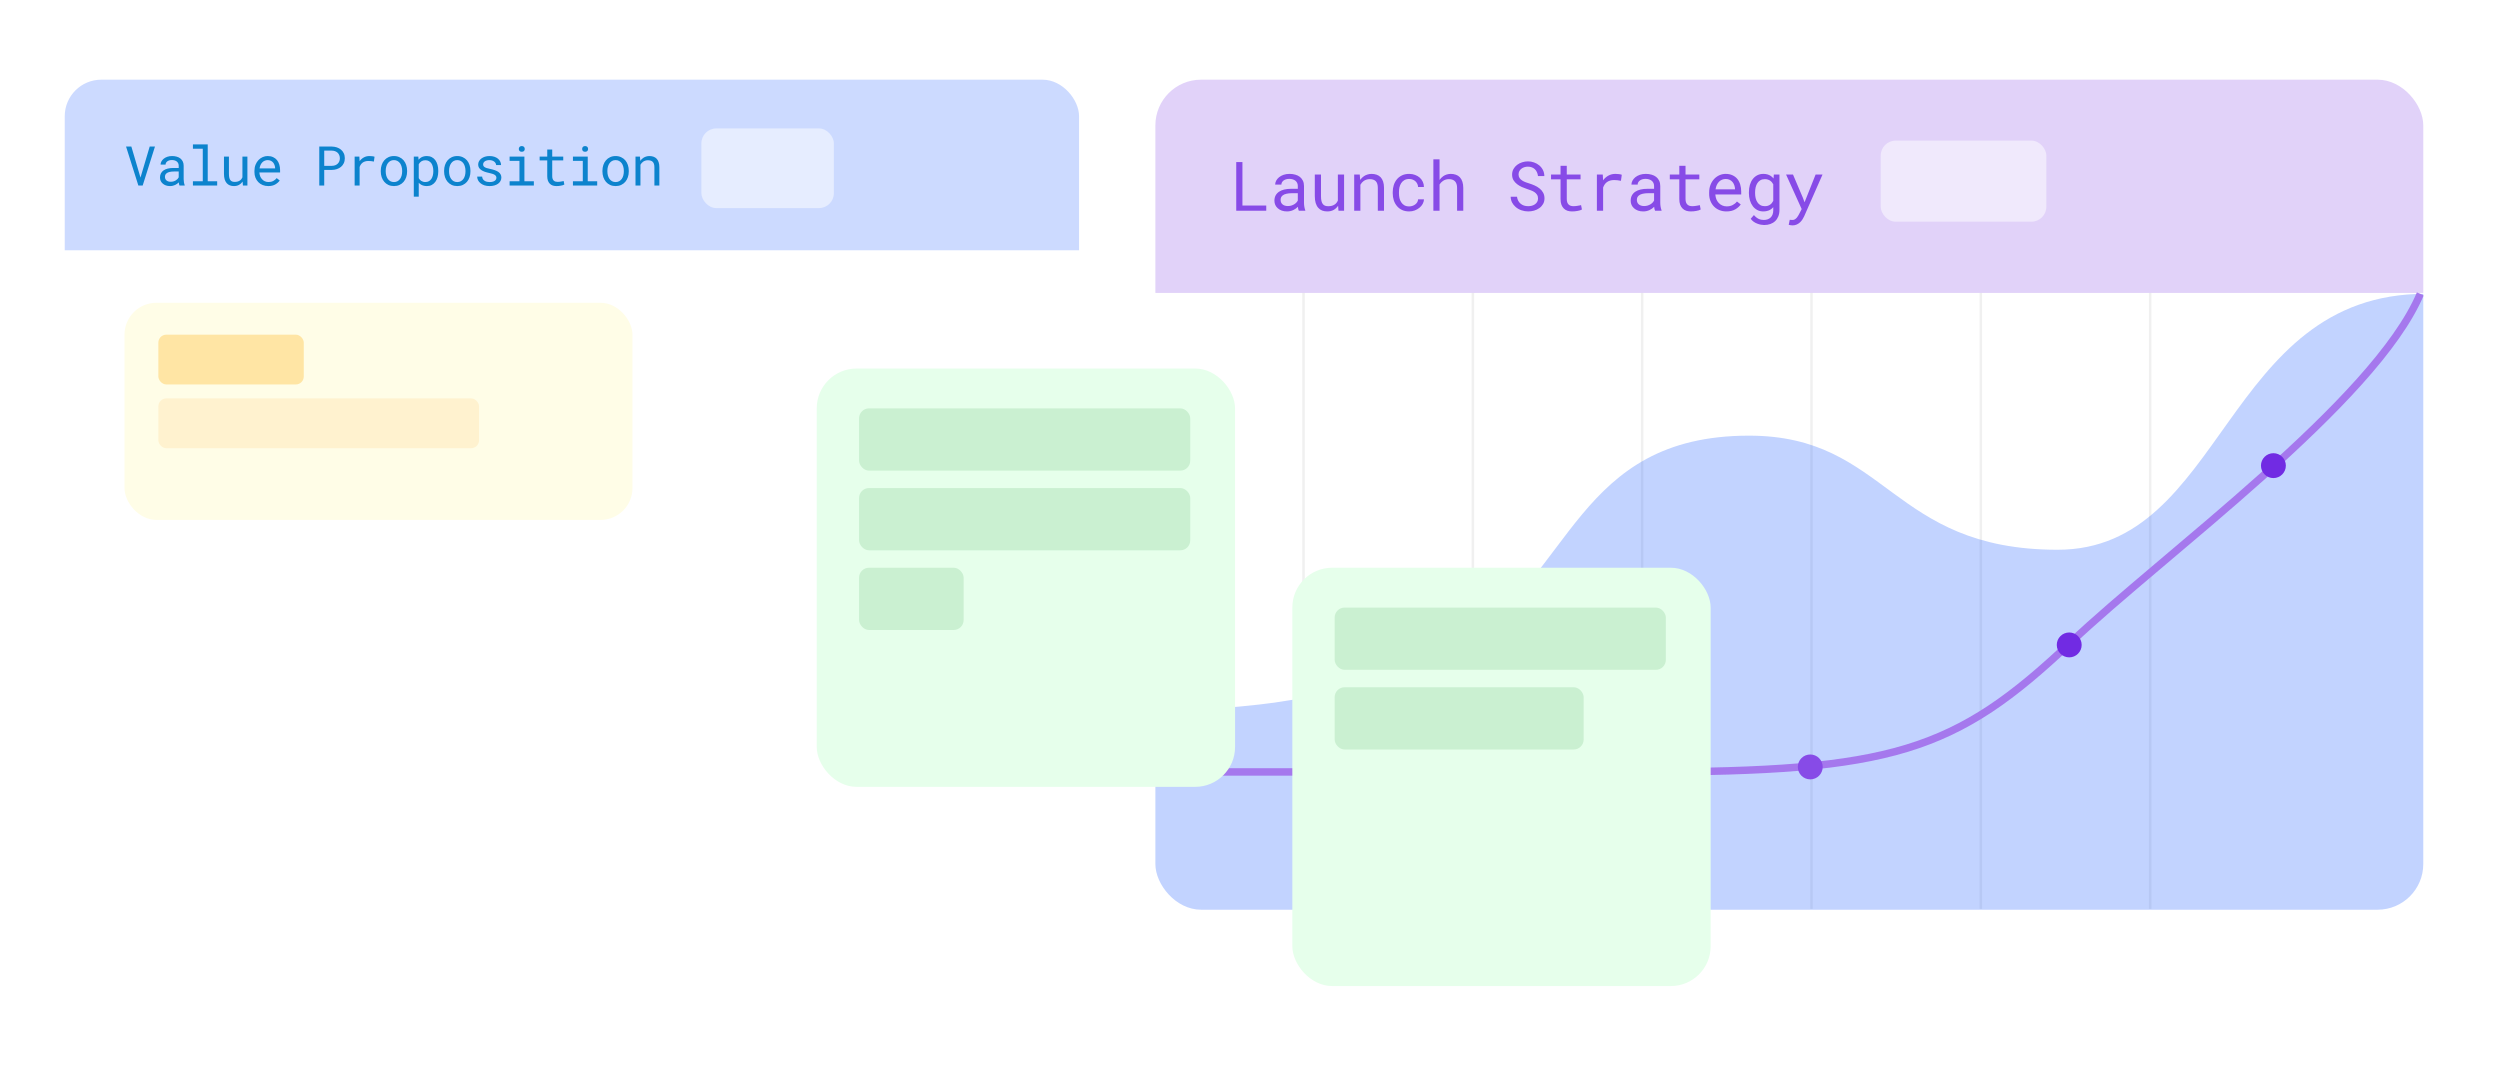 <svg width="502" height="214" viewBox="0 0 502 214" fill="none" xmlns="http://www.w3.org/2000/svg">
<g filter="url(#filter0_d_4735_27014)">
<g clip-path="url(#clip0_4735_27014)">
<rect x="13" y="16" width="203.676" height="133.337" rx="7.34" fill="white" fill-opacity="0.9" shape-rendering="crispEdges"/>
<rect x="1.375" y="11.107" width="238.539" height="39.145" fill="#CCDAFF"/>
<path d="M27.784 37.257L25.311 29.43H26.376L28.096 35.273L28.209 35.655L28.327 35.262L30.058 29.43H31.117L28.65 37.257H27.784ZM36.046 37.257C36.007 37.182 35.974 37.088 35.949 36.977C35.928 36.863 35.912 36.744 35.901 36.623C35.801 36.723 35.688 36.818 35.562 36.907C35.441 36.997 35.306 37.076 35.159 37.144C35.009 37.212 34.849 37.266 34.681 37.305C34.512 37.345 34.333 37.364 34.143 37.364C33.835 37.364 33.555 37.32 33.304 37.23C33.057 37.14 32.848 37.019 32.676 36.864C32.5 36.714 32.364 36.535 32.267 36.327C32.174 36.115 32.127 35.888 32.127 35.644C32.127 35.325 32.19 35.046 32.315 34.806C32.444 34.565 32.625 34.365 32.858 34.203C33.091 34.046 33.371 33.928 33.697 33.849C34.027 33.77 34.394 33.73 34.799 33.73H35.885V33.273C35.885 33.098 35.853 32.94 35.788 32.8C35.724 32.661 35.632 32.541 35.514 32.44C35.396 32.343 35.251 32.268 35.078 32.214C34.91 32.161 34.72 32.134 34.509 32.134C34.312 32.134 34.134 32.159 33.977 32.209C33.822 32.259 33.692 32.325 33.584 32.408C33.477 32.49 33.392 32.589 33.331 32.704C33.274 32.815 33.245 32.931 33.245 33.053H32.245C32.249 32.842 32.303 32.634 32.407 32.429C32.514 32.225 32.668 32.041 32.869 31.876C33.066 31.715 33.306 31.584 33.589 31.483C33.876 31.383 34.2 31.333 34.562 31.333C34.892 31.333 35.199 31.374 35.482 31.456C35.765 31.535 36.01 31.655 36.218 31.817C36.422 31.982 36.584 32.186 36.702 32.429C36.82 32.673 36.879 32.958 36.879 33.284V35.988C36.879 36.182 36.897 36.388 36.933 36.606C36.969 36.821 37.019 37.01 37.084 37.171V37.257H36.046ZM34.288 36.499C34.482 36.499 34.663 36.474 34.831 36.424C35 36.373 35.154 36.307 35.294 36.225C35.43 36.142 35.548 36.049 35.648 35.945C35.749 35.838 35.828 35.727 35.885 35.612V34.435H34.96C34.616 34.435 34.315 34.465 34.057 34.526C33.803 34.583 33.6 34.673 33.45 34.795C33.342 34.881 33.26 34.983 33.202 35.101C33.149 35.219 33.122 35.354 33.122 35.504C33.122 35.648 33.145 35.78 33.192 35.902C33.242 36.024 33.315 36.128 33.412 36.214C33.509 36.303 33.631 36.373 33.778 36.424C33.925 36.474 34.095 36.499 34.288 36.499ZM38.739 29H41.712V36.397H43.609V37.257H38.739V36.397H40.717V29.865H38.739V29ZM48.775 37.257L48.716 36.456C48.522 36.743 48.28 36.967 47.99 37.128C47.7 37.285 47.364 37.364 46.985 37.364C46.68 37.364 46.404 37.318 46.157 37.225C45.91 37.128 45.698 36.979 45.522 36.778C45.347 36.578 45.211 36.323 45.114 36.015C45.021 35.703 44.974 35.331 44.974 34.897V31.44H45.969V34.908C45.969 35.223 45.994 35.485 46.044 35.693C46.094 35.9 46.169 36.065 46.27 36.187C46.37 36.312 46.492 36.4 46.635 36.45C46.782 36.501 46.951 36.526 47.141 36.526C47.363 36.526 47.562 36.501 47.737 36.45C47.913 36.397 48.065 36.323 48.194 36.23C48.302 36.155 48.395 36.065 48.474 35.961C48.556 35.854 48.624 35.737 48.678 35.612V31.44H49.678V37.257H48.775ZM53.87 37.364C53.462 37.364 53.086 37.294 52.742 37.155C52.401 37.015 52.109 36.82 51.865 36.569C51.621 36.318 51.432 36.02 51.295 35.676C51.159 35.332 51.091 34.958 51.091 34.553V34.327C51.091 33.858 51.166 33.438 51.317 33.069C51.467 32.696 51.668 32.381 51.919 32.123C52.166 31.869 52.448 31.673 52.763 31.537C53.082 31.401 53.408 31.333 53.741 31.333C54.161 31.333 54.526 31.406 54.838 31.553C55.153 31.697 55.415 31.895 55.623 32.15C55.831 32.408 55.985 32.711 56.085 33.058C56.189 33.406 56.241 33.782 56.241 34.187V34.633H52.086V34.671C52.111 34.954 52.166 35.203 52.252 35.418C52.342 35.633 52.464 35.823 52.618 35.988C52.776 36.164 52.965 36.302 53.188 36.402C53.41 36.502 53.655 36.553 53.924 36.553C54.279 36.553 54.594 36.481 54.87 36.338C55.146 36.194 55.376 36.004 55.558 35.768L56.166 36.241C55.972 36.535 55.682 36.796 55.295 37.026C54.911 37.252 54.437 37.364 53.87 37.364ZM53.741 32.15C53.541 32.15 53.351 32.188 53.172 32.263C52.992 32.334 52.831 32.44 52.688 32.58C52.544 32.723 52.422 32.899 52.322 33.107C52.225 33.311 52.157 33.548 52.118 33.816H55.247V33.768C55.247 33.589 55.212 33.397 55.144 33.193C55.076 32.985 54.981 32.806 54.859 32.655C54.738 32.505 54.584 32.383 54.397 32.29C54.214 32.197 53.996 32.15 53.741 32.15ZM65.105 34.117V37.257H64.11V29.43H66.647C66.999 29.437 67.33 29.492 67.642 29.596C67.957 29.7 68.233 29.851 68.47 30.048C68.706 30.245 68.893 30.489 69.029 30.779C69.169 31.069 69.239 31.403 69.239 31.779C69.239 32.155 69.169 32.489 69.029 32.779C68.893 33.066 68.706 33.307 68.47 33.505C68.233 33.702 67.957 33.852 67.642 33.956C67.33 34.06 66.999 34.114 66.647 34.117H65.105ZM65.105 33.3H66.647C66.877 33.297 67.088 33.261 67.282 33.193C67.475 33.121 67.644 33.021 67.787 32.892C67.93 32.763 68.041 32.607 68.12 32.424C68.203 32.238 68.244 32.026 68.244 31.79C68.244 31.553 68.203 31.34 68.12 31.15C68.041 30.96 67.932 30.799 67.792 30.666C67.649 30.534 67.479 30.431 67.282 30.36C67.088 30.288 66.877 30.25 66.647 30.247H65.105V33.3ZM74.189 31.333C74.372 31.333 74.562 31.345 74.759 31.37C74.96 31.395 75.11 31.43 75.21 31.473L75.076 32.446C74.882 32.403 74.698 32.372 74.522 32.354C74.35 32.333 74.169 32.322 73.979 32.322C73.736 32.322 73.515 32.352 73.318 32.413C73.121 32.471 72.949 32.557 72.802 32.671C72.669 32.772 72.553 32.895 72.453 33.042C72.356 33.186 72.275 33.347 72.211 33.526V37.257H71.211V31.44H72.157L72.2 32.22L72.205 32.365C72.442 32.046 72.725 31.795 73.055 31.612C73.388 31.426 73.766 31.333 74.189 31.333ZM76.457 34.295C76.457 33.876 76.518 33.487 76.64 33.128C76.762 32.766 76.937 32.453 77.166 32.188C77.392 31.922 77.668 31.715 77.994 31.564C78.32 31.41 78.688 31.333 79.096 31.333C79.509 31.333 79.878 31.41 80.204 31.564C80.534 31.715 80.813 31.922 81.042 32.188C81.268 32.453 81.442 32.766 81.564 33.128C81.686 33.487 81.747 33.876 81.747 34.295V34.413C81.747 34.832 81.686 35.221 81.564 35.58C81.442 35.938 81.268 36.25 81.042 36.515C80.813 36.78 80.535 36.988 80.209 37.139C79.883 37.289 79.516 37.364 79.107 37.364C78.695 37.364 78.324 37.289 77.994 37.139C77.668 36.988 77.392 36.78 77.166 36.515C76.937 36.25 76.762 35.938 76.64 35.58C76.518 35.221 76.457 34.832 76.457 34.413V34.295ZM77.451 34.413C77.451 34.7 77.486 34.974 77.554 35.236C77.622 35.494 77.726 35.721 77.865 35.918C78.002 36.115 78.174 36.271 78.382 36.386C78.589 36.501 78.831 36.558 79.107 36.558C79.379 36.558 79.618 36.501 79.822 36.386C80.03 36.271 80.204 36.115 80.344 35.918C80.48 35.721 80.582 35.494 80.65 35.236C80.718 34.974 80.752 34.7 80.752 34.413V34.295C80.752 34.012 80.716 33.741 80.645 33.483C80.576 33.221 80.474 32.992 80.338 32.795C80.198 32.598 80.025 32.442 79.817 32.327C79.612 32.209 79.372 32.15 79.096 32.15C78.82 32.15 78.58 32.209 78.376 32.327C78.172 32.442 78.002 32.598 77.865 32.795C77.726 32.992 77.622 33.221 77.554 33.483C77.486 33.741 77.451 34.012 77.451 34.295V34.413ZM83.09 39.493V31.44H83.999L84.047 32.075C84.126 31.974 84.212 31.885 84.305 31.806C84.398 31.723 84.499 31.654 84.606 31.596C84.757 31.51 84.923 31.446 85.106 31.403C85.292 31.356 85.491 31.333 85.703 31.333C86.075 31.333 86.405 31.406 86.692 31.553C86.978 31.7 87.219 31.904 87.412 32.166C87.606 32.428 87.753 32.741 87.853 33.107C87.953 33.469 88.003 33.867 88.003 34.3V34.413C88.003 34.829 87.953 35.218 87.853 35.58C87.753 35.938 87.606 36.25 87.412 36.515C87.219 36.78 86.978 36.988 86.692 37.139C86.409 37.289 86.084 37.364 85.719 37.364C85.497 37.364 85.289 37.341 85.095 37.294C84.905 37.248 84.733 37.182 84.579 37.096C84.486 37.042 84.398 36.983 84.316 36.918C84.233 36.85 84.156 36.777 84.085 36.698V39.493H83.09ZM87.009 34.3C87.009 34.017 86.977 33.748 86.912 33.494C86.851 33.236 86.756 33.008 86.627 32.811C86.495 32.618 86.328 32.464 86.127 32.349C85.927 32.234 85.686 32.177 85.407 32.177C85.253 32.177 85.109 32.195 84.977 32.23C84.848 32.266 84.731 32.318 84.627 32.386C84.513 32.455 84.411 32.539 84.321 32.639C84.231 32.739 84.153 32.85 84.085 32.972V35.773C84.145 35.881 84.215 35.981 84.294 36.074C84.373 36.167 84.463 36.246 84.563 36.311C84.678 36.386 84.805 36.445 84.945 36.488C85.088 36.531 85.246 36.553 85.418 36.553C85.694 36.553 85.932 36.495 86.133 36.381C86.333 36.262 86.498 36.105 86.627 35.907C86.756 35.71 86.851 35.483 86.912 35.225C86.977 34.967 87.009 34.696 87.009 34.413V34.3ZM89.175 34.295C89.175 33.876 89.236 33.487 89.358 33.128C89.479 32.766 89.655 32.453 89.884 32.188C90.11 31.922 90.386 31.715 90.712 31.564C91.038 31.41 91.406 31.333 91.814 31.333C92.226 31.333 92.596 31.41 92.922 31.564C93.251 31.715 93.531 31.922 93.76 32.188C93.986 32.453 94.16 32.766 94.282 33.128C94.404 33.487 94.465 33.876 94.465 34.295V34.413C94.465 34.832 94.404 35.221 94.282 35.58C94.16 35.938 93.986 36.25 93.76 36.515C93.531 36.78 93.253 36.988 92.927 37.139C92.601 37.289 92.234 37.364 91.825 37.364C91.413 37.364 91.042 37.289 90.712 37.139C90.386 36.988 90.11 36.78 89.884 36.515C89.655 36.25 89.479 35.938 89.358 35.58C89.236 35.221 89.175 34.832 89.175 34.413V34.295ZM90.169 34.413C90.169 34.7 90.203 34.974 90.271 35.236C90.34 35.494 90.444 35.721 90.583 35.918C90.719 36.115 90.891 36.271 91.099 36.386C91.307 36.501 91.549 36.558 91.825 36.558C92.097 36.558 92.336 36.501 92.54 36.386C92.748 36.271 92.922 36.115 93.061 35.918C93.198 35.721 93.3 35.494 93.368 35.236C93.436 34.974 93.47 34.7 93.47 34.413V34.295C93.47 34.012 93.434 33.741 93.362 33.483C93.294 33.221 93.192 32.992 93.056 32.795C92.916 32.598 92.743 32.442 92.535 32.327C92.33 32.209 92.09 32.15 91.814 32.15C91.538 32.15 91.298 32.209 91.094 32.327C90.89 32.442 90.719 32.598 90.583 32.795C90.444 32.992 90.34 33.221 90.271 33.483C90.203 33.741 90.169 34.012 90.169 34.295V34.413ZM99.678 35.714C99.678 35.596 99.655 35.49 99.609 35.397C99.562 35.3 99.483 35.212 99.372 35.133C99.261 35.055 99.114 34.983 98.931 34.918C98.748 34.85 98.521 34.789 98.249 34.736C97.915 34.667 97.611 34.585 97.335 34.488C97.062 34.392 96.829 34.275 96.636 34.139C96.439 34.006 96.286 33.85 96.179 33.671C96.071 33.489 96.017 33.277 96.017 33.037C96.017 32.8 96.073 32.58 96.184 32.376C96.295 32.168 96.451 31.987 96.652 31.833C96.853 31.679 97.091 31.557 97.367 31.467C97.646 31.378 97.953 31.333 98.286 31.333C98.644 31.333 98.967 31.379 99.254 31.473C99.54 31.566 99.784 31.695 99.985 31.86C100.186 32.025 100.34 32.218 100.447 32.44C100.558 32.659 100.614 32.895 100.614 33.15H99.619C99.619 33.024 99.587 32.903 99.522 32.784C99.458 32.662 99.368 32.555 99.254 32.462C99.139 32.368 98.999 32.293 98.834 32.236C98.673 32.179 98.49 32.15 98.286 32.15C98.075 32.15 97.888 32.173 97.727 32.22C97.569 32.266 97.439 32.329 97.335 32.408C97.227 32.487 97.146 32.578 97.093 32.682C97.039 32.786 97.012 32.894 97.012 33.005C97.012 33.119 97.034 33.221 97.077 33.311C97.12 33.401 97.195 33.481 97.302 33.553C97.406 33.625 97.546 33.689 97.722 33.746C97.901 33.804 98.127 33.859 98.399 33.913C98.757 33.988 99.078 34.076 99.361 34.176C99.644 34.273 99.883 34.39 100.076 34.526C100.27 34.666 100.417 34.827 100.517 35.01C100.621 35.193 100.673 35.404 100.673 35.644C100.673 35.902 100.614 36.137 100.496 36.348C100.381 36.56 100.22 36.741 100.012 36.891C99.804 37.042 99.555 37.158 99.264 37.241C98.974 37.323 98.657 37.364 98.313 37.364C97.919 37.364 97.567 37.312 97.259 37.209C96.951 37.101 96.691 36.959 96.48 36.784C96.265 36.612 96.1 36.411 95.985 36.182C95.874 35.952 95.819 35.714 95.819 35.467H96.813C96.828 35.671 96.881 35.843 96.974 35.983C97.071 36.123 97.191 36.235 97.335 36.322C97.474 36.407 97.63 36.468 97.802 36.504C97.974 36.54 98.144 36.558 98.313 36.558C98.578 36.558 98.809 36.528 99.006 36.467C99.204 36.402 99.358 36.314 99.469 36.203C99.537 36.135 99.589 36.06 99.625 35.977C99.66 35.895 99.678 35.807 99.678 35.714ZM102.328 31.44H105.301V36.397H107.198V37.257H102.328V36.397H104.306V32.306H102.328V31.44ZM104.177 29.914C104.177 29.828 104.19 29.747 104.215 29.672C104.244 29.596 104.287 29.532 104.344 29.478C104.391 29.432 104.45 29.396 104.521 29.371C104.597 29.342 104.681 29.328 104.774 29.328C104.867 29.328 104.95 29.342 105.021 29.371C105.093 29.396 105.152 29.432 105.199 29.478C105.256 29.528 105.299 29.591 105.328 29.666C105.356 29.742 105.371 29.824 105.371 29.914C105.371 30.075 105.321 30.209 105.22 30.317C105.12 30.424 104.971 30.478 104.774 30.478C104.573 30.478 104.423 30.424 104.322 30.317C104.226 30.209 104.177 30.075 104.177 29.914ZM110.886 30.032V31.44H113.1V32.209H110.886V35.37C110.886 35.596 110.914 35.782 110.972 35.929C111.029 36.076 111.108 36.192 111.208 36.279C111.309 36.368 111.423 36.431 111.552 36.467C111.685 36.502 111.825 36.52 111.972 36.52C112.079 36.52 112.19 36.515 112.305 36.504C112.42 36.49 112.532 36.474 112.644 36.456C112.751 36.438 112.851 36.42 112.945 36.402C113.041 36.381 113.12 36.363 113.181 36.348L113.321 37.053C113.238 37.103 113.138 37.148 113.02 37.187C112.902 37.223 112.773 37.253 112.633 37.278C112.493 37.307 112.344 37.328 112.187 37.343C112.033 37.357 111.878 37.364 111.724 37.364C111.466 37.364 111.224 37.328 110.999 37.257C110.776 37.182 110.583 37.063 110.418 36.902C110.253 36.744 110.122 36.54 110.026 36.289C109.932 36.035 109.886 35.728 109.886 35.37V32.209H108.359V31.44H109.886V30.032H110.886ZM115.046 31.44H118.019V36.397H119.916V37.257H115.046V36.397H117.024V32.306H115.046V31.44ZM116.895 29.914C116.895 29.828 116.908 29.747 116.933 29.672C116.961 29.596 117.004 29.532 117.062 29.478C117.108 29.432 117.168 29.396 117.239 29.371C117.314 29.342 117.399 29.328 117.492 29.328C117.585 29.328 117.667 29.342 117.739 29.371C117.811 29.396 117.87 29.432 117.917 29.478C117.974 29.528 118.017 29.591 118.046 29.666C118.074 29.742 118.089 29.824 118.089 29.914C118.089 30.075 118.038 30.209 117.938 30.317C117.838 30.424 117.689 30.478 117.492 30.478C117.291 30.478 117.141 30.424 117.04 30.317C116.944 30.209 116.895 30.075 116.895 29.914ZM120.969 34.295C120.969 33.876 121.03 33.487 121.152 33.128C121.274 32.766 121.45 32.453 121.679 32.188C121.905 31.922 122.181 31.715 122.507 31.564C122.833 31.41 123.2 31.333 123.609 31.333C124.021 31.333 124.39 31.41 124.716 31.564C125.046 31.715 125.326 31.922 125.555 32.188C125.781 32.453 125.955 32.766 126.076 33.128C126.198 33.487 126.259 33.876 126.259 34.295V34.413C126.259 34.832 126.198 35.221 126.076 35.58C125.955 35.938 125.781 36.25 125.555 36.515C125.326 36.78 125.048 36.988 124.722 37.139C124.396 37.289 124.028 37.364 123.62 37.364C123.208 37.364 122.837 37.289 122.507 37.139C122.181 36.988 121.905 36.78 121.679 36.515C121.45 36.25 121.274 35.938 121.152 35.58C121.03 35.221 120.969 34.832 120.969 34.413V34.295ZM121.964 34.413C121.964 34.7 121.998 34.974 122.066 35.236C122.134 35.494 122.238 35.721 122.378 35.918C122.514 36.115 122.686 36.271 122.894 36.386C123.102 36.501 123.344 36.558 123.62 36.558C123.892 36.558 124.13 36.501 124.335 36.386C124.542 36.271 124.716 36.115 124.856 35.918C124.992 35.721 125.094 35.494 125.162 35.236C125.231 34.974 125.265 34.7 125.265 34.413V34.295C125.265 34.012 125.229 33.741 125.157 33.483C125.089 33.221 124.987 32.992 124.851 32.795C124.711 32.598 124.537 32.442 124.329 32.327C124.125 32.209 123.885 32.15 123.609 32.15C123.333 32.15 123.093 32.209 122.889 32.327C122.684 32.442 122.514 32.598 122.378 32.795C122.238 32.992 122.134 33.221 122.066 33.483C121.998 33.741 121.964 34.012 121.964 34.295V34.413ZM127.608 37.257V31.44H128.5L128.57 32.3C128.656 32.179 128.749 32.068 128.85 31.967C128.954 31.863 129.063 31.774 129.178 31.698C129.35 31.584 129.536 31.496 129.737 31.435C129.941 31.37 130.156 31.336 130.382 31.333C130.686 31.333 130.962 31.376 131.21 31.462C131.46 31.548 131.674 31.682 131.849 31.865C132.025 32.048 132.159 32.281 132.253 32.564C132.349 32.843 132.398 33.177 132.398 33.564V37.257H131.403V33.585C131.403 33.327 131.374 33.109 131.317 32.929C131.26 32.75 131.176 32.605 131.064 32.494C130.95 32.383 130.81 32.302 130.645 32.252C130.484 32.202 130.298 32.177 130.086 32.177C129.903 32.177 129.733 32.204 129.575 32.257C129.418 32.308 129.273 32.377 129.14 32.467C129.032 32.546 128.932 32.637 128.839 32.741C128.749 32.845 128.67 32.96 128.602 33.085V37.257H127.608Z" fill="#0C83CD"/>
<rect x="140.836" y="25.786" width="26.606" height="16" rx="3" fill="white" fill-opacity="0.5"/>
<rect x="25" y="60.8" width="102" height="43.6" rx="6.4" fill="#FFFDE7"/>
<rect x="31.797" y="67.2" width="29.2" height="10" rx="1.6" fill="#FFE5A4"/>
<rect x="31.797" y="80" width="64.4" height="10" rx="1.6" fill="#FFF2CF"/>
</g>
</g>
<g filter="url(#filter1_d_4735_27014)">
<g clip-path="url(#clip1_4735_27014)">
<rect x="232" y="16" width="254.594" height="166.671" rx="9.175" fill="white" fill-opacity="0.9" shape-rendering="crispEdges"/>
<line x1="431.75" y1="58.5" x2="431.75" y2="182.5" stroke="#F0F0F0" stroke-width="0.5"/>
<line x1="397.75" y1="58.5" x2="397.75" y2="182.5" stroke="#F0F0F0" stroke-width="0.5"/>
<line x1="363.75" y1="58.5" x2="363.75" y2="182.5" stroke="#F0F0F0" stroke-width="0.5"/>
<line x1="329.75" y1="58.5" x2="329.75" y2="182.5" stroke="#F0F0F0" stroke-width="0.5"/>
<line x1="295.75" y1="58.5" x2="295.75" y2="182.5" stroke="#F0F0F0" stroke-width="0.5"/>
<line x1="261.75" y1="58.5" x2="261.75" y2="182.5" stroke="#F0F0F0" stroke-width="0.5"/>
<rect x="217.477" y="9.884" width="298.174" height="48.931" fill="#E1D2F9"/>
<path d="M249.48 41.266H254.264V42.321H248.237V32.538H249.48V41.266ZM260.802 42.321C260.753 42.227 260.712 42.111 260.681 41.972C260.654 41.828 260.634 41.681 260.62 41.528C260.495 41.654 260.354 41.773 260.197 41.885C260.045 41.996 259.877 42.095 259.693 42.18C259.505 42.265 259.306 42.333 259.095 42.382C258.884 42.431 258.66 42.456 258.423 42.456C258.038 42.456 257.688 42.4 257.375 42.288C257.066 42.176 256.804 42.023 256.589 41.831C256.369 41.643 256.199 41.419 256.078 41.159C255.961 40.895 255.903 40.61 255.903 40.305C255.903 39.907 255.982 39.557 256.138 39.257C256.3 38.957 256.526 38.706 256.817 38.505C257.108 38.307 257.458 38.16 257.865 38.061C258.277 37.962 258.737 37.913 259.243 37.913H260.6V37.342C260.6 37.123 260.56 36.925 260.479 36.751C260.399 36.576 260.284 36.426 260.137 36.3C259.989 36.179 259.807 36.085 259.592 36.018C259.382 35.951 259.144 35.917 258.88 35.917C258.634 35.917 258.412 35.949 258.215 36.011C258.022 36.074 257.859 36.157 257.724 36.26C257.59 36.363 257.485 36.486 257.408 36.63C257.337 36.769 257.301 36.914 257.301 37.066H256.051C256.055 36.802 256.123 36.542 256.253 36.287C256.387 36.032 256.58 35.801 256.83 35.595C257.077 35.393 257.377 35.23 257.731 35.104C258.089 34.979 258.495 34.916 258.947 34.916C259.359 34.916 259.742 34.968 260.096 35.071C260.45 35.169 260.757 35.319 261.017 35.521C261.272 35.727 261.474 35.982 261.622 36.287C261.769 36.592 261.843 36.948 261.843 37.355V40.735C261.843 40.977 261.866 41.235 261.911 41.508C261.955 41.777 262.018 42.012 262.099 42.214V42.321H260.802ZM258.604 41.374C258.846 41.374 259.073 41.343 259.283 41.28C259.494 41.217 259.686 41.134 259.861 41.031C260.031 40.928 260.179 40.812 260.305 40.682C260.43 40.547 260.529 40.408 260.6 40.265V38.794H259.444C259.014 38.794 258.638 38.831 258.316 38.908C257.997 38.979 257.744 39.091 257.556 39.244C257.422 39.351 257.319 39.479 257.247 39.627C257.18 39.775 257.146 39.943 257.146 40.131C257.146 40.31 257.175 40.476 257.234 40.628C257.296 40.78 257.388 40.91 257.509 41.018C257.63 41.13 257.782 41.217 257.966 41.28C258.15 41.343 258.363 41.374 258.604 41.374ZM268.764 42.321L268.69 41.32C268.448 41.678 268.146 41.958 267.783 42.16C267.42 42.357 267.001 42.456 266.526 42.456C266.145 42.456 265.801 42.397 265.491 42.281C265.182 42.16 264.918 41.974 264.699 41.723C264.479 41.472 264.309 41.154 264.188 40.769C264.071 40.379 264.013 39.913 264.013 39.371V35.051H265.256V39.385C265.256 39.779 265.288 40.106 265.35 40.366C265.413 40.626 265.507 40.832 265.633 40.984C265.758 41.141 265.91 41.251 266.089 41.313C266.273 41.376 266.484 41.407 266.721 41.407C266.999 41.407 267.248 41.376 267.467 41.313C267.687 41.246 267.877 41.154 268.038 41.038C268.173 40.944 268.289 40.832 268.388 40.702C268.491 40.568 268.576 40.422 268.643 40.265V35.051H269.893V42.321H268.764ZM271.921 42.321V35.051H273.037L273.124 36.126C273.232 35.974 273.348 35.835 273.474 35.709C273.604 35.579 273.74 35.467 273.884 35.373C274.099 35.23 274.332 35.12 274.582 35.044C274.838 34.963 275.107 34.921 275.389 34.916C275.77 34.916 276.115 34.97 276.424 35.078C276.737 35.185 277.004 35.353 277.223 35.581C277.443 35.81 277.611 36.101 277.727 36.455C277.848 36.804 277.909 37.221 277.909 37.705V42.321H276.666V37.732C276.666 37.409 276.63 37.136 276.558 36.912C276.486 36.688 276.381 36.507 276.242 36.368C276.099 36.229 275.924 36.128 275.718 36.065C275.516 36.003 275.284 35.971 275.019 35.971C274.791 35.971 274.578 36.005 274.381 36.072C274.184 36.135 274.002 36.222 273.837 36.334C273.702 36.433 273.577 36.547 273.46 36.677C273.348 36.807 273.25 36.95 273.165 37.107V42.321H271.921ZM282.968 41.448C283.192 41.448 283.409 41.412 283.62 41.34C283.835 41.269 284.025 41.168 284.191 41.038C284.357 40.912 284.489 40.765 284.587 40.594C284.69 40.42 284.744 40.231 284.749 40.03H285.925C285.92 40.352 285.835 40.661 285.669 40.957C285.508 41.248 285.291 41.504 285.017 41.723C284.744 41.947 284.431 42.126 284.077 42.261C283.723 42.391 283.353 42.456 282.968 42.456C282.417 42.456 281.935 42.357 281.523 42.16C281.111 41.963 280.768 41.696 280.495 41.36C280.217 41.029 280.009 40.646 279.87 40.211C279.731 39.772 279.662 39.311 279.662 38.827V38.545C279.662 38.066 279.731 37.606 279.87 37.167C280.009 36.728 280.217 36.341 280.495 36.005C280.768 35.673 281.111 35.409 281.523 35.212C281.935 35.015 282.417 34.916 282.968 34.916C283.398 34.916 283.792 34.986 284.151 35.124C284.513 35.259 284.827 35.443 285.091 35.675C285.351 35.913 285.555 36.193 285.703 36.516C285.851 36.838 285.925 37.183 285.925 37.55H284.749C284.744 37.331 284.695 37.125 284.601 36.932C284.511 36.735 284.388 36.562 284.231 36.415C284.074 36.267 283.886 36.15 283.667 36.065C283.452 35.98 283.219 35.938 282.968 35.938C282.583 35.938 282.258 36.016 281.994 36.173C281.734 36.325 281.523 36.525 281.362 36.771C281.201 37.022 281.084 37.302 281.012 37.611C280.945 37.92 280.912 38.231 280.912 38.545V38.827C280.912 39.145 280.945 39.461 281.012 39.775C281.084 40.084 281.201 40.361 281.362 40.608C281.519 40.859 281.727 41.062 281.987 41.219C282.251 41.372 282.578 41.448 282.968 41.448ZM289.062 36.133C289.16 35.985 289.27 35.85 289.391 35.729C289.512 35.604 289.64 35.494 289.774 35.4C289.989 35.243 290.224 35.124 290.48 35.044C290.74 34.963 291.015 34.921 291.306 34.916C291.687 34.916 292.032 34.972 292.341 35.084C292.655 35.192 292.921 35.362 293.141 35.595C293.36 35.828 293.528 36.123 293.645 36.482C293.766 36.836 293.826 37.257 293.826 37.745V42.321H292.583V37.732C292.583 37.445 292.549 37.194 292.482 36.979C292.415 36.76 292.316 36.578 292.187 36.435C292.048 36.278 291.873 36.162 291.662 36.085C291.452 36.005 291.21 35.967 290.937 35.971C290.713 35.971 290.5 36.003 290.298 36.065C290.097 36.128 289.911 36.218 289.741 36.334C289.606 36.424 289.481 36.529 289.364 36.65C289.252 36.766 289.151 36.896 289.062 37.04V42.321H287.819V32H289.062V36.133ZM308.836 39.849C308.836 39.548 308.767 39.295 308.628 39.089C308.494 38.883 308.319 38.708 308.104 38.565C307.889 38.426 307.652 38.31 307.392 38.216C307.136 38.121 306.89 38.036 306.653 37.96C306.308 37.848 305.956 37.714 305.598 37.557C305.244 37.396 304.921 37.203 304.63 36.979C304.334 36.751 304.092 36.482 303.904 36.173C303.721 35.859 303.629 35.492 303.629 35.071C303.629 34.65 303.721 34.273 303.904 33.942C304.092 33.61 304.337 33.33 304.637 33.102C304.937 32.873 305.277 32.701 305.658 32.584C306.039 32.464 306.422 32.403 306.807 32.403C307.233 32.403 307.643 32.475 308.037 32.618C308.431 32.757 308.78 32.954 309.085 33.209C309.39 33.465 309.634 33.774 309.818 34.137C310.001 34.5 310.098 34.905 310.106 35.353H308.83C308.794 35.071 308.724 34.815 308.621 34.587C308.518 34.354 308.382 34.155 308.212 33.989C308.041 33.823 307.837 33.696 307.6 33.606C307.367 33.512 307.103 33.465 306.807 33.465C306.57 33.465 306.337 33.498 306.108 33.566C305.884 33.633 305.685 33.734 305.51 33.868C305.331 34.002 305.188 34.168 305.08 34.365C304.977 34.562 304.926 34.791 304.926 35.051C304.93 35.333 305.002 35.572 305.141 35.77C305.28 35.962 305.456 36.126 305.671 36.26C305.882 36.395 306.111 36.507 306.357 36.596C306.608 36.686 306.843 36.764 307.062 36.831C307.425 36.943 307.788 37.08 308.151 37.241C308.514 37.398 308.845 37.6 309.146 37.846C309.441 38.075 309.679 38.355 309.858 38.686C310.042 39.017 310.133 39.401 310.133 39.835C310.133 40.274 310.035 40.657 309.838 40.984C309.645 41.311 309.394 41.582 309.085 41.797C308.776 42.017 308.427 42.182 308.037 42.294C307.647 42.402 307.257 42.456 306.868 42.456C306.402 42.456 305.943 42.377 305.49 42.221C305.042 42.064 304.652 41.837 304.321 41.542C304.025 41.286 303.79 40.989 303.615 40.648C303.445 40.303 303.353 39.92 303.34 39.499H304.61C304.65 39.804 304.733 40.075 304.858 40.312C304.984 40.545 305.145 40.742 305.342 40.903C305.539 41.069 305.766 41.195 306.021 41.28C306.281 41.36 306.563 41.401 306.868 41.401C307.11 41.401 307.347 41.372 307.58 41.313C307.817 41.251 308.028 41.154 308.212 41.024C308.395 40.899 308.545 40.74 308.662 40.547C308.778 40.35 308.836 40.117 308.836 39.849ZM314.608 33.29V35.051H317.376V36.011H314.608V39.963C314.608 40.245 314.644 40.478 314.715 40.661C314.787 40.845 314.886 40.991 315.011 41.098C315.137 41.21 315.28 41.289 315.441 41.334C315.607 41.378 315.782 41.401 315.965 41.401C316.1 41.401 316.239 41.394 316.382 41.38C316.525 41.363 316.666 41.343 316.805 41.32C316.94 41.298 317.065 41.275 317.182 41.253C317.303 41.226 317.401 41.204 317.477 41.186L317.652 42.066C317.549 42.129 317.423 42.185 317.276 42.234C317.128 42.279 316.967 42.317 316.792 42.348C316.617 42.384 316.431 42.411 316.234 42.429C316.041 42.447 315.849 42.456 315.656 42.456C315.334 42.456 315.031 42.411 314.749 42.321C314.471 42.227 314.229 42.079 314.023 41.878C313.817 41.681 313.654 41.425 313.533 41.112C313.416 40.794 313.358 40.411 313.358 39.963V36.011H311.45V35.051H313.358V33.29H314.608ZM324.378 34.916C324.606 34.916 324.844 34.932 325.09 34.963C325.341 34.995 325.529 35.037 325.654 35.091L325.486 36.307C325.244 36.253 325.014 36.215 324.794 36.193C324.579 36.166 324.353 36.153 324.116 36.153C323.811 36.153 323.535 36.191 323.289 36.267C323.043 36.339 322.828 36.446 322.644 36.589C322.478 36.715 322.333 36.869 322.207 37.053C322.086 37.232 321.985 37.434 321.905 37.658V42.321H320.655V35.051H321.838L321.891 36.025L321.898 36.206C322.194 35.808 322.548 35.494 322.96 35.266C323.376 35.033 323.849 34.916 324.378 34.916ZM332.34 42.321C332.29 42.227 332.25 42.111 332.219 41.972C332.192 41.828 332.172 41.681 332.158 41.528C332.033 41.654 331.892 41.773 331.735 41.885C331.583 41.996 331.415 42.095 331.231 42.18C331.043 42.265 330.843 42.333 330.633 42.382C330.422 42.431 330.198 42.456 329.961 42.456C329.576 42.456 329.226 42.4 328.913 42.288C328.604 42.176 328.342 42.023 328.127 41.831C327.907 41.643 327.737 41.419 327.616 41.159C327.499 40.895 327.441 40.61 327.441 40.305C327.441 39.907 327.519 39.557 327.676 39.257C327.838 38.957 328.064 38.706 328.355 38.505C328.646 38.307 328.996 38.16 329.403 38.061C329.815 37.962 330.275 37.913 330.781 37.913H332.138V37.342C332.138 37.123 332.098 36.925 332.017 36.751C331.937 36.576 331.822 36.426 331.674 36.3C331.527 36.179 331.345 36.085 331.13 36.018C330.92 35.951 330.682 35.917 330.418 35.917C330.172 35.917 329.95 35.949 329.753 36.011C329.56 36.074 329.397 36.157 329.262 36.26C329.128 36.363 329.022 36.486 328.946 36.63C328.875 36.769 328.839 36.914 328.839 37.066H327.589C327.593 36.802 327.661 36.542 327.791 36.287C327.925 36.032 328.118 35.801 328.368 35.595C328.615 35.393 328.915 35.23 329.269 35.104C329.627 34.979 330.033 34.916 330.485 34.916C330.897 34.916 331.28 34.968 331.634 35.071C331.988 35.169 332.295 35.319 332.555 35.521C332.81 35.727 333.012 35.982 333.16 36.287C333.307 36.592 333.381 36.948 333.381 37.355V40.735C333.381 40.977 333.404 41.235 333.448 41.508C333.493 41.777 333.556 42.012 333.637 42.214V42.321H332.34ZM330.142 41.374C330.384 41.374 330.611 41.343 330.821 41.28C331.032 41.217 331.224 41.134 331.399 41.031C331.569 40.928 331.717 40.812 331.842 40.682C331.968 40.547 332.066 40.408 332.138 40.265V38.794H330.982C330.552 38.794 330.176 38.831 329.853 38.908C329.535 38.979 329.282 39.091 329.094 39.244C328.96 39.351 328.857 39.479 328.785 39.627C328.718 39.775 328.684 39.943 328.684 40.131C328.684 40.31 328.713 40.476 328.772 40.628C328.834 40.78 328.926 40.91 329.047 41.018C329.168 41.13 329.32 41.217 329.504 41.28C329.688 41.343 329.9 41.374 330.142 41.374ZM338.454 33.29V35.051H341.222V36.011H338.454V39.963C338.454 40.245 338.49 40.478 338.561 40.661C338.633 40.845 338.732 40.991 338.857 41.098C338.983 41.21 339.126 41.289 339.287 41.334C339.453 41.378 339.628 41.401 339.811 41.401C339.946 41.401 340.085 41.394 340.228 41.38C340.371 41.363 340.512 41.343 340.651 41.32C340.786 41.298 340.911 41.275 341.028 41.253C341.148 41.226 341.247 41.204 341.323 41.186L341.498 42.066C341.395 42.129 341.269 42.185 341.122 42.234C340.974 42.279 340.813 42.317 340.638 42.348C340.463 42.384 340.277 42.411 340.08 42.429C339.887 42.447 339.695 42.456 339.502 42.456C339.18 42.456 338.877 42.411 338.595 42.321C338.317 42.227 338.075 42.079 337.869 41.878C337.663 41.681 337.5 41.425 337.379 41.112C337.262 40.794 337.204 40.411 337.204 39.963V36.011H335.296V35.051H337.204V33.29H338.454ZM346.671 42.456C346.161 42.456 345.69 42.368 345.26 42.194C344.835 42.019 344.47 41.775 344.165 41.461C343.86 41.148 343.623 40.776 343.453 40.346C343.282 39.916 343.197 39.447 343.197 38.941V38.659C343.197 38.072 343.291 37.548 343.48 37.087C343.668 36.621 343.919 36.227 344.232 35.904C344.541 35.586 344.893 35.342 345.287 35.172C345.686 35.001 346.093 34.916 346.51 34.916C347.034 34.916 347.491 35.008 347.881 35.192C348.275 35.371 348.602 35.62 348.862 35.938C349.122 36.26 349.314 36.639 349.44 37.073C349.57 37.508 349.635 37.978 349.635 38.484V39.042H344.44V39.089C344.472 39.443 344.541 39.754 344.649 40.023C344.761 40.292 344.913 40.529 345.106 40.735C345.303 40.955 345.54 41.127 345.818 41.253C346.096 41.378 346.403 41.441 346.739 41.441C347.182 41.441 347.576 41.351 347.921 41.172C348.266 40.993 348.553 40.756 348.781 40.46L349.541 41.051C349.299 41.419 348.936 41.746 348.452 42.032C347.973 42.315 347.379 42.456 346.671 42.456ZM346.51 35.938C346.259 35.938 346.022 35.985 345.798 36.079C345.574 36.168 345.372 36.3 345.193 36.475C345.014 36.654 344.862 36.874 344.736 37.134C344.615 37.389 344.53 37.685 344.481 38.021H348.392V37.96C348.392 37.736 348.349 37.497 348.264 37.241C348.179 36.981 348.06 36.757 347.908 36.569C347.755 36.381 347.563 36.229 347.33 36.112C347.101 35.996 346.828 35.938 346.51 35.938ZM351.18 38.626C351.18 38.083 351.245 37.586 351.374 37.134C351.509 36.677 351.701 36.285 351.952 35.958C352.203 35.631 352.508 35.375 352.866 35.192C353.225 35.008 353.63 34.916 354.082 34.916C354.374 34.916 354.64 34.95 354.882 35.017C355.128 35.084 355.35 35.183 355.547 35.313C355.655 35.38 355.756 35.458 355.85 35.548C355.948 35.638 356.04 35.736 356.125 35.843L356.186 35.051H357.315V42.167C357.315 42.646 357.238 43.072 357.086 43.444C356.938 43.815 356.73 44.131 356.461 44.391C356.188 44.651 355.863 44.848 355.487 44.982C355.111 45.117 354.694 45.184 354.237 45.184C354.049 45.184 353.834 45.161 353.592 45.117C353.35 45.076 353.106 45.007 352.859 44.908C352.609 44.814 352.367 44.687 352.134 44.525C351.905 44.364 351.708 44.165 351.542 43.927L352.188 43.181C352.34 43.365 352.497 43.52 352.658 43.645C352.819 43.775 352.983 43.878 353.148 43.954C353.314 44.03 353.48 44.084 353.646 44.115C353.811 44.151 353.977 44.169 354.143 44.169C354.439 44.169 354.705 44.127 354.943 44.041C355.18 43.956 355.384 43.831 355.554 43.665C355.72 43.504 355.847 43.302 355.937 43.06C356.027 42.819 356.071 42.541 356.071 42.227V41.602C355.977 41.71 355.877 41.808 355.769 41.898C355.666 41.987 355.554 42.066 355.433 42.133C355.245 42.236 355.037 42.315 354.808 42.368C354.58 42.427 354.333 42.456 354.069 42.456C353.626 42.456 353.225 42.362 352.866 42.173C352.508 41.985 352.205 41.725 351.959 41.394C351.708 41.062 351.516 40.673 351.381 40.225C351.247 39.772 351.18 39.286 351.18 38.767V38.626ZM352.423 38.767C352.423 39.12 352.459 39.456 352.53 39.775C352.606 40.093 352.725 40.373 352.886 40.614C353.043 40.856 353.245 41.049 353.491 41.192C353.738 41.331 354.033 41.401 354.378 41.401C354.593 41.401 354.786 41.376 354.956 41.327C355.131 41.273 355.288 41.199 355.426 41.105C355.561 41.011 355.682 40.899 355.789 40.769C355.897 40.639 355.991 40.496 356.071 40.339V37.006C355.991 36.854 355.897 36.715 355.789 36.589C355.682 36.464 355.559 36.354 355.42 36.26C355.281 36.171 355.126 36.101 354.956 36.052C354.786 35.998 354.598 35.971 354.392 35.971C354.042 35.971 353.742 36.043 353.491 36.186C353.245 36.33 353.043 36.522 352.886 36.764C352.725 37.011 352.606 37.295 352.53 37.617C352.459 37.936 352.423 38.272 352.423 38.626V38.767ZM359.941 45.258C359.825 45.258 359.688 45.244 359.531 45.218C359.375 45.191 359.256 45.168 359.175 45.15L359.377 44.136C359.489 44.145 359.599 44.151 359.706 44.156C359.818 44.165 359.905 44.169 359.968 44.169C360.138 44.169 360.293 44.122 360.432 44.028C360.575 43.934 360.703 43.822 360.815 43.692C360.922 43.562 361.014 43.428 361.09 43.289C361.171 43.15 361.234 43.036 361.279 42.946L361.776 41.979L358.644 35.051H360.035L362.031 39.741L362.354 40.621L362.696 39.768L364.571 35.051H365.962L362.273 43.444C362.188 43.632 362.078 43.831 361.944 44.041C361.814 44.252 361.655 44.447 361.467 44.626C361.279 44.805 361.059 44.955 360.808 45.076C360.557 45.197 360.268 45.258 359.941 45.258Z" fill="#874BE7"/>
<rect x="377.648" y="28.233" width="33.258" height="16.282" rx="3" fill="white" fill-opacity="0.5"/>
<path d="M413.169 110.39C379.576 110.39 379.07 87.479 351.198 87.479C316.506 87.479 315.621 115.901 293.971 128.591C269.487 142.942 240.302 142.509 232 142.509V183H487V59C446.47 59 446.761 110.39 413.169 110.39Z" fill="#0049FF" fill-opacity="0.24"/>
<path d="M236.5 155C251.024 155 290.052 155 329.979 155C379.887 155 392.562 151 415.8 129C434.39 111.4 476.846 80.667 486 59" stroke="#A578ED" stroke-width="1.5"/>
<circle cx="456.5" cy="93.5" r="2.5" fill="#712BE3"/>
<circle cx="415.5" cy="129.5" r="2.5" fill="#712BE3"/>
<circle cx="363.5" cy="154" r="2.5" fill="#874BE7"/>
</g>
</g>
<g filter="url(#filter2_d_4735_27014)">
<rect x="259.5" y="114" width="84" height="84" rx="8" fill="#E6FFEB"/>
<rect x="164" y="74" width="84" height="84" rx="8" fill="#E6FFEB"/>
<rect x="268" y="122" width="66.5" height="12.5" rx="2" fill="#CAF0D1"/>
<rect x="172.5" y="82" width="66.5" height="12.5" rx="2" fill="#CAF0D1"/>
<rect x="268" y="138" width="50" height="12.5" rx="2" fill="#CAF0D1"/>
<rect x="172.5" y="98" width="66.5" height="12.5" rx="2" fill="#CAF0D1"/>
<rect x="172.5" y="114" width="21" height="12.5" rx="2" fill="#CAF0D1"/>
</g>
<defs>
<filter id="filter0_d_4735_27014" x="0.767" y="3.767" width="228.137" height="157.803" filterUnits="userSpaceOnUse" color-interpolation-filters="sRGB">
<feFlood flood-opacity="0" result="BackgroundImageFix"/>
<feColorMatrix in="SourceAlpha" type="matrix" values="0 0 0 0 0 0 0 0 0 0 0 0 0 0 0 0 0 0 127 0" result="hardAlpha"/>
<feOffset/>
<feGaussianBlur stdDeviation="6.116"/>
<feComposite in2="hardAlpha" operator="out"/>
<feColorMatrix type="matrix" values="0 0 0 0 0.319 0 0 0 0 0.403 0 0 0 0 0.438 0 0 0 0.1 0"/>
<feBlend mode="normal" in2="BackgroundImageFix" result="effect1_dropShadow_4735_27014"/>
<feBlend mode="normal" in="SourceGraphic" in2="effect1_dropShadow_4735_27014" result="shape"/>
</filter>
<filter id="filter1_d_4735_27014" x="216.709" y="0.709" width="285.176" height="197.253" filterUnits="userSpaceOnUse" color-interpolation-filters="sRGB">
<feFlood flood-opacity="0" result="BackgroundImageFix"/>
<feColorMatrix in="SourceAlpha" type="matrix" values="0 0 0 0 0 0 0 0 0 0 0 0 0 0 0 0 0 0 127 0" result="hardAlpha"/>
<feOffset/>
<feGaussianBlur stdDeviation="7.645"/>
<feComposite in2="hardAlpha" operator="out"/>
<feColorMatrix type="matrix" values="0 0 0 0 0.319 0 0 0 0 0.403 0 0 0 0 0.438 0 0 0 0.1 0"/>
<feBlend mode="normal" in2="BackgroundImageFix" result="effect1_dropShadow_4735_27014"/>
<feBlend mode="normal" in="SourceGraphic" in2="effect1_dropShadow_4735_27014" result="shape"/>
</filter>
<filter id="filter2_d_4735_27014" x="148.709" y="58.709" width="210.082" height="154.582" filterUnits="userSpaceOnUse" color-interpolation-filters="sRGB">
<feFlood flood-opacity="0" result="BackgroundImageFix"/>
<feColorMatrix in="SourceAlpha" type="matrix" values="0 0 0 0 0 0 0 0 0 0 0 0 0 0 0 0 0 0 127 0" result="hardAlpha"/>
<feOffset/>
<feGaussianBlur stdDeviation="7.645"/>
<feComposite in2="hardAlpha" operator="out"/>
<feColorMatrix type="matrix" values="0 0 0 0 0.319 0 0 0 0 0.403 0 0 0 0 0.438 0 0 0 0.1 0"/>
<feBlend mode="normal" in2="BackgroundImageFix" result="effect1_dropShadow_4735_27014"/>
<feBlend mode="normal" in="SourceGraphic" in2="effect1_dropShadow_4735_27014" result="shape"/>
</filter>
<clipPath id="clip0_4735_27014">
<rect x="13" y="16" width="203.676" height="133.337" rx="7.34" fill="white"/>
</clipPath>
<clipPath id="clip1_4735_27014">
<rect x="232" y="16" width="254.594" height="166.671" rx="9.175" fill="white"/>
</clipPath>
</defs>
</svg>

